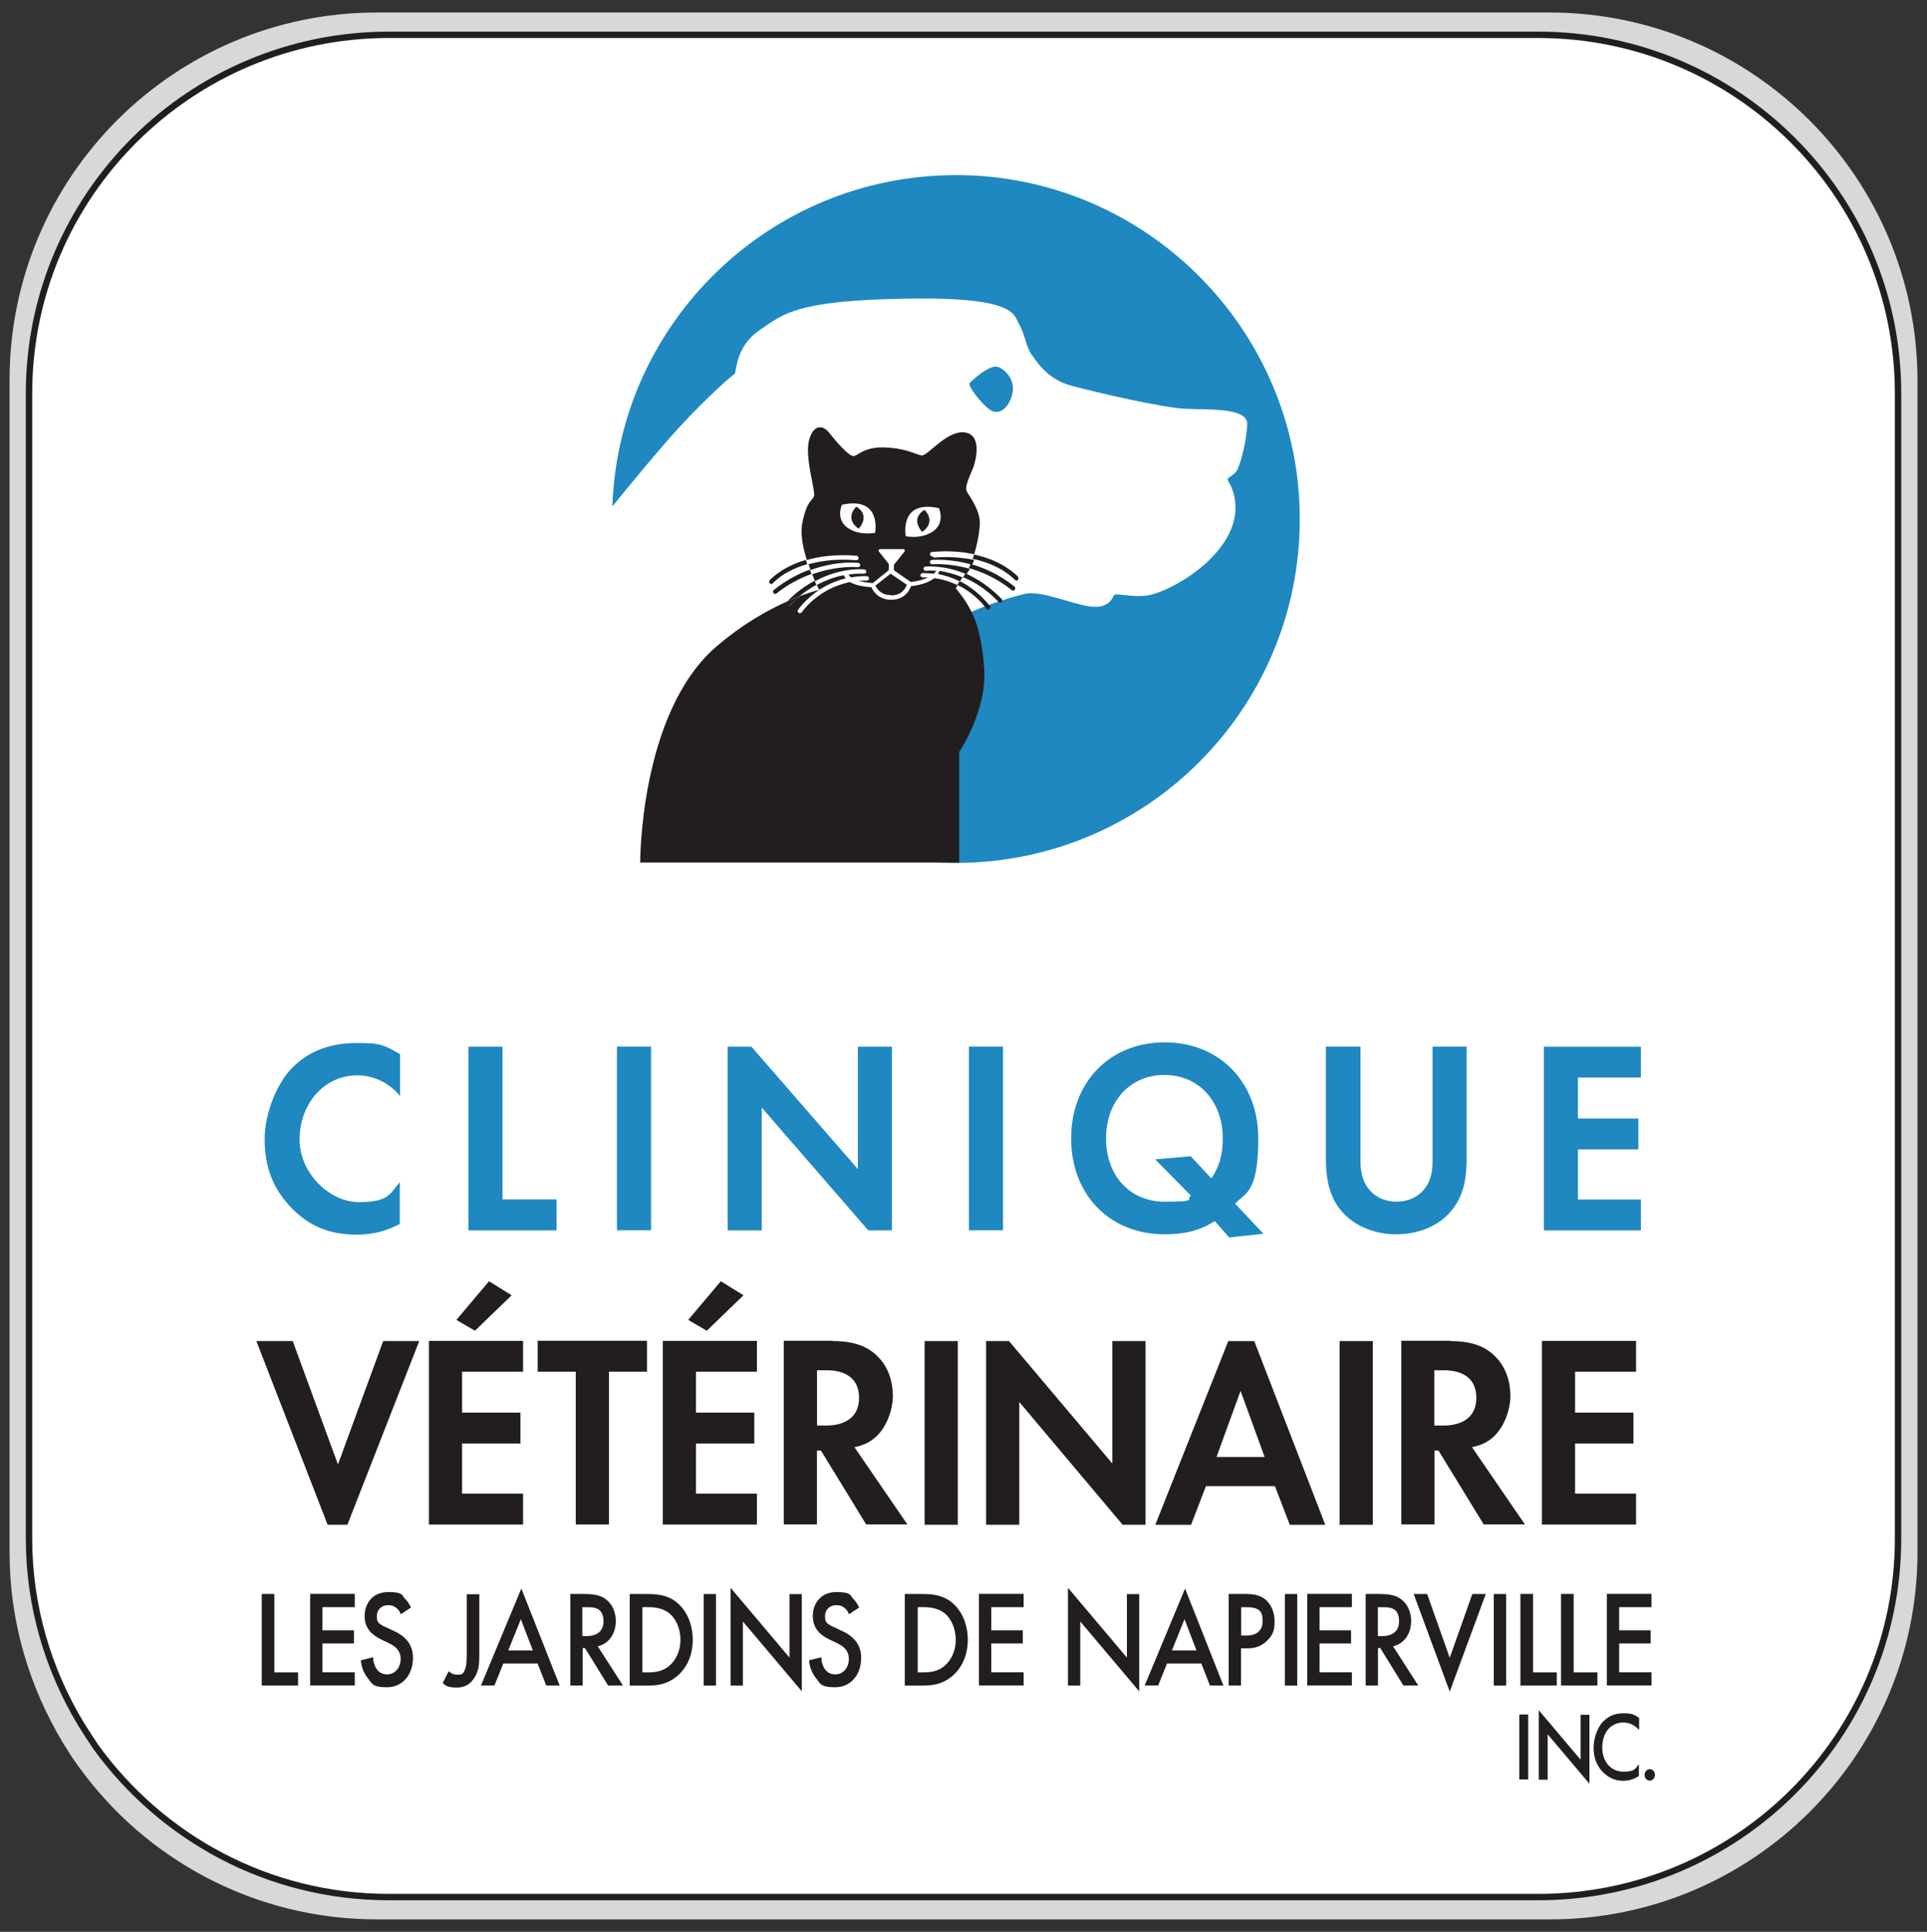 <?xml version="1.0" encoding="UTF-8"?>
<svg xmlns="http://www.w3.org/2000/svg" version="1.1" viewBox="0 0 302.09 302.91">
  <rect x="0" y="0" width="302.09" height="302.91" fill="#333333" stroke="none"/>
  <defs>
    <style>
      .cls-1 {
        fill: #1f88c0;
      }

      .cls-2 {
        fill: #fff;
        stroke: #221e1f;
        stroke-miterlimit: 10;
      }

      .cls-3 {
        fill: none;
      }

      .cls-4 {
        fill: #d8d8d8;
      }

      .cls-5 {
        fill: #221e1f;
      }
    </style>
  </defs>
  <!-- Generator: Adobe Illustrator 28.7.2, SVG Export Plug-In . SVG Version: 1.2.0 Build 154)  -->
  <g>
    <g id="Layer_2">
      <path class="cls-4" d="M242.9,1.96H59.1C27.3,1.96,1.5,27.76,1.5,59.56v183.9c0,10.9,3.1,21,8.3,29.7.8,1.3,1.6,2.6,2.5,3.8,10.4,14.5,27.5,24,46.8,24h183.9c31.8,0,57.6-25.8,57.6-57.6V59.56c-.1-31.8-25.9-57.6-57.7-57.6Z"/>
      <path class="cls-2" d="M241.15,5.46H60.95C29.85,5.46,4.55,30.66,4.55,61.66v179.6c0,10.6,3,20.5,8.1,29,.8,1.3,1.6,2.5,2.4,3.7,10.3,14.2,27,23.5,45.9,23.5h180.2c31.2,0,56.4-25.2,56.4-56.2V61.66c0-31-25.3-56.2-56.4-56.2Z"/>
      <g>
        <path class="cls-1" d="M149.84,27.46c-29.12,0-52.85,23.11-53.84,51.95,2.47-3.05,7.36-9.02,10.59-12.52,4.49-4.89,8.26-8.08,8.57-8.26.31-.22.09-4.26,3.86-6.82,3.77-2.56,5.61-4.71,23.06-4.98,17.45-.31,16.82,2.56,17.72,4.08.9,1.53,1.03,3.45,1.93,4.71.9,1.21,2.47,3.86,6.33,4.89s14.27,3.45,17.86,3.59c3.59.18,9.69-.22,9.6,2.42s-.99,5.97-1.53,7.09c-.54,1.12-1.79,1.17-1.48,1.75.31.54,2.74,4.35-.45,9.42-3.23,5.11-9.69,8.17-12.07,8.57-2.38.4-5.2-.45-5.38,0-.22.45-.81,2.11-3.68,1.75-2.87-.36-7.76-2.6-10.32-1.97s-8.12,2.38-9.47,3.5c-.81.67-18.75,16.02-33.07,28.26,8.93,6.55,19.92,10.41,31.81,10.41,29.75,0,53.88-24.14,53.88-53.88s-24.18-53.97-53.93-53.97Z"/>
        <path class="cls-1" d="M151.99,60.07s3.1-3.1,4.53-2.51c1.21.45,2.74,2.2,2.15,4.35s-2.11,3.32-3.5,2.33c-1.39-.99-3.54-3.81-3.14-4.17h-.04Z"/>
        <path class="cls-5" d="M144.95,79.95s-2.33,1.12-.4,3.45c0,0,2.33-1.35.4-3.45Z"/>
        <path class="cls-5" d="M134.22,79.45s2.33,1.12.4,3.45c0,0-2.33-1.35-.4-3.45Z"/>
        <path class="cls-3" d="M131.98,79.18s-1.03,2.2.85,3.59c1.88,1.35,4.35.81,4.35.81,0,0,1.08-5.74-5.2-4.35v-.04Z"/>
        <path class="cls-3" d="M147.19,79.63c-6.28-1.35-5.2,4.35-5.2,4.35,0,0,2.47.54,4.35-.81s.85-3.59.85-3.59v.04Z"/>
        <path class="cls-3" d="M128.39,92.51s-.18-.27-.4-.76c-.85.45-1.75,1.03-2.65,1.79,1.88-.72,3.05-.99,3.05-.99v-.04Z"/>
        <path class="cls-5" d="M142.84,91.84c-.09.27-.72,2.2-3.14,2.2h0c-2.33,0-3.05-1.88-3.1-1.97h0c-1.48-.09-2.6-.36-3.36-.81-2.11.45-5.16,1.62-7.58,4.76-.09.09-.18.13-.27.13s-.13,0-.22-.09c-.13-.13-.18-.31-.04-.49,2.38-3.05,5.25-4.35,7.45-4.89-.13-.18-.27-.36-.31-.49-1.21.22-2.69.72-4.22,1.53.22.49.4.76.4.76,0,0-1.17.27-3.05.99-.54.4-1.03.9-1.53,1.44-.09.09-.18.09-.27.09s-.18,0-.22-.09c-.13-.13-.13-.36,0-.49l.18-.18c-3.1,1.35-7.22,3.63-11.4,7.27-11.89,10.41-11.8,33.74-11.8,33.74h50.02v-17.36s4.44-6.51,3.9-13.24c-.54-6.73-1.88-9.24-4.44-12.43,0,0,.09-.13.31-.45-1.39-.67-2.65-.99-3.68-1.12-.67.54-1.79,1.03-3.59,1.26l-.04-.04Z"/>
        <path class="cls-5" d="M147.01,90c.99.18,2.2.54,3.45,1.17.13-.18.27-.4.45-.63-1.35-.58-2.6-.85-3.59-1.03-.09.13-.18.31-.27.49h-.04Z"/>
        <path class="cls-5" d="M139.7,93.36c1.84,0,2.33-1.35,2.47-1.66l-2.56-1.75-2.38,1.88c.09.22.76,1.53,2.47,1.48v.04Z"/>
        <path class="cls-5" d="M146.2,87.26c-.18,0-.36-.09-.4-.31s.09-.36.31-.4c.22,0,3.19-.4,6.6.36.54-1.7.85-3.59.9-4.85.04-2.02-1.57-4.17-2.02-4.94s.45-2.47.99-3.81c.49-1.39,1.35-5.25-1.44-5.52-2.74-.27-5.74,3.72-6.64,3.63-.85-.09-2.29-1.12-5.74-1.26s-4.26,1.39-5.02,1.35-2.87-2.51-3.81-3.72c-.99-1.21-2.47-1.21-3.1,1.26-.67,2.51.9,7.63.81,8.57-.09.9-1.17.63-1.88,4.49-.31,1.7.13,3.81.72,5.7,3.9-1.12,7.54-.67,7.81-.67.18,0,.31.18.31.4,0,.18-.18.31-.4.31-.04,0-3.68-.45-7.45.63.09.31.22.58.31.9,4.08-1.48,7.31-1.17,7.49-1.12.18,0,.31.18.31.36s-.18.31-.36.31c-.04,0-3.23-.31-7.18,1.12.18.4.31.76.45,1.08,4.04-2.2,7.54-1.88,7.72-1.84.18,0,.31.18.31.36s-.18.31-.36.31c0,0-.94-.09-2.42.13.09.13.18.27.4.45,1.44-.27,2.38-.22,2.51-.18.18,0,.31.18.31.36s-.18.31-.36.31c0,0-.49,0-1.26.04.54.18,1.26.27,2.2.36l2.51-2.02v-.99l-1.57-1.97c-.04-.09-.04-.18,0-.22,0-.09.13-.13.22-.13h3.63c.09,0,.18.04.22.13v.22l-1.7,2.11v.85l2.65,1.84c1.12-.13,2.02-.36,2.69-.72h-.81c-.18,0-.36-.13-.36-.31s.13-.36.31-.36c.09,0,.76,0,1.79.09.13-.13.27-.27.36-.45-.99-.09-1.57,0-1.62,0-.18,0-.36-.13-.36-.31s.13-.36.31-.36,2.96-.27,6.42,1.21c0,0,.04-.09.09-.13.13-.22.31-.45.45-.72-3.36-.94-5.88-.72-5.92-.72-.18,0-.36-.13-.36-.31s.13-.36.31-.36,2.83-.27,6.33.76c.09-.27.22-.49.31-.76-3.32-.72-6.24-.36-6.28-.36l-.27-.18ZM137.19,83.54s-2.47.54-4.35-.81-.85-3.59-.85-3.59c6.28-1.35,5.2,4.35,5.2,4.35v.04ZM141.99,84.03s-1.08-5.74,5.2-4.35c0,0,1.03,2.2-.85,3.59-1.88,1.35-4.35.81-4.35.81v-.04Z"/>
        <path class="cls-5" d="M159.62,90.45c-2.02-1.97-4.58-3.01-6.91-3.5-.09.22-.13.45-.22.67,2.24.49,4.71,1.44,6.64,3.32.04.04.13.09.22.09s.18,0,.22-.09c.13-.13.13-.36,0-.49h.04Z"/>
        <path class="cls-5" d="M158.59,92.51s.13.09.22.09.22,0,.27-.13c.13-.13.09-.36-.04-.49-2.33-1.88-4.76-2.96-6.86-3.54-.09.22-.22.45-.31.63,2.06.58,4.44,1.62,6.73,3.45h0Z"/>
        <path class="cls-5" d="M156.52,94.39c.09.09.18.09.27.09s.18,0,.22-.09c.13-.13.13-.36,0-.49-1.93-1.97-3.9-3.23-5.65-3.99-.13.22-.27.4-.4.58,1.75.72,3.72,1.93,5.56,3.86v.04Z"/>
        <path class="cls-5" d="M154.64,95.47c.09.09.18.13.27.13s.13,0,.22-.09c.13-.13.18-.31.04-.49-1.48-1.88-3.14-3.1-4.71-3.9-.18.27-.31.45-.4.58,1.53.72,3.14,1.88,4.58,3.72v.04Z"/>
        <path class="cls-5" d="M120.68,90.98c-.13.13-.13.36,0,.49.09.09.13.09.22.09s.18,0,.22-.09c1.57-1.57,3.54-2.47,5.43-3.01-.09-.22-.13-.45-.22-.67-1.97.58-4.04,1.57-5.7,3.19h.04Z"/>
        <path class="cls-5" d="M121.3,92.51c-.13.13-.18.31-.04.49.09.09.18.13.27.13s.13,0,.22-.09c1.84-1.48,3.77-2.42,5.47-3.05-.09-.22-.18-.45-.27-.67-1.79.63-3.72,1.66-5.65,3.19h0Z"/>
        <path class="cls-5" d="M127.99,91.7c-.09-.18-.18-.4-.31-.63-1.39.76-2.83,1.75-4.22,3.19.67-.31,1.3-.54,1.84-.76.9-.72,1.79-1.3,2.65-1.79h.04Z"/>
        <path class="cls-5" d="M123.32,94.93s.13.09.22.09.18,0,.27-.09c.49-.54,1.03-.99,1.53-1.44-.54.22-1.17.49-1.84.76l-.18.18c-.13.13-.13.36,0,.49Z"/>
      </g>
      <g>
        <g>
          <path class="cls-1" d="M62.71,191.89c-1.66.9-3.81,1.7-6.77,1.7-4.8,0-7.72-1.7-10.05-3.99-3.19-3.19-4.4-6.77-4.4-10.99s2.06-8.97,4.4-11.26c2.74-2.74,6.19-3.81,10.09-3.81s4.26.36,6.73,1.75v6.55c-2.51-3.01-5.65-3.23-6.64-3.23-5.52,0-9.11,4.76-9.11,10.05s4.71,9.83,9.29,9.83,4.8-1.17,6.42-3.14v6.55h.04Z"/>
          <path class="cls-1" d="M78.77,164.11v23.96h8.48v4.85h-13.82v-28.8h5.34Z"/>
          <path class="cls-1" d="M102.06,164.11v28.8h-5.34v-28.8h5.34Z"/>
          <path class="cls-1" d="M114.08,192.92v-28.8h3.72l16.69,19.2v-19.2h5.34v28.8h-3.72l-16.69-19.25v19.25h-5.34Z"/>
          <path class="cls-1" d="M157.24,164.11v28.8h-5.34v-28.8h5.34Z"/>
          <path class="cls-1" d="M190.4,191.48c-2.42,1.53-4.76,2.06-7.81,2.06-8.66,0-14.67-6.24-14.67-15.03s6.01-15.07,14.67-15.07,14.67,6.33,14.67,15.07-2.15,8.52-3.63,10.23l4.44,4.71-5.38.58-2.24-2.56h-.04ZM189.9,184.75c.85-1.21,1.79-3.01,1.79-6.24,0-5.83-3.77-9.96-9.15-9.96s-9.15,4.13-9.15,9.96,3.72,9.92,9.24,9.92,3.1-.45,4.08-.94l-5.61-5.7,5.56-.49,3.19,3.41.04.04Z"/>
          <path class="cls-1" d="M213.28,164.11v18.08c0,2.2.72,3.54,1.3,4.26.76.99,2.24,1.97,4.35,1.97s3.59-.99,4.35-1.97c.63-.72,1.3-2.06,1.3-4.26v-18.08h5.34v17.63c0,2.74-.4,5.47-2.06,7.67-1.97,2.74-5.43,4.13-8.97,4.13s-7-1.44-8.97-4.13c-1.66-2.2-2.06-4.98-2.06-7.67v-17.63h5.43Z"/>
          <path class="cls-1" d="M257.24,168.96h-9.87v6.42h9.47v4.85h-9.47v7.85h9.87v4.85h-15.21v-28.8h15.21v4.85h0Z"/>
        </g>
        <g>
          <path class="cls-5" d="M45.89,210.28l7.09,19.34,7.09-19.34h5.65l-11.26,28.8h-3.1l-11.17-28.8h5.7Z"/>
          <path class="cls-5" d="M82,215.08h-9.56v6.42h9.15v4.85h-9.15v7.85h9.56v4.85h-14.76v-28.8h14.76v4.85h0Z"/>
          <path class="cls-5" d="M95.46,215.08v23.96h-5.2v-23.96h-5.97v-4.85h17.14v4.85h-5.97,0Z"/>
          <path class="cls-5" d="M118.66,215.08h-9.56v6.42h9.15v4.85h-9.15v7.85h9.56v4.85h-14.76v-28.8h14.76v4.85h0Z"/>
          <path class="cls-5" d="M130.55,210.28c3.68,0,5.56,1.03,6.77,2.15,2.02,1.84,2.65,4.31,2.65,6.46s-1.03,5.25-3.1,6.77c-.67.54-1.62.99-2.92,1.26l8.3,12.11h-6.46l-7.09-11.58h-.63v11.58h-5.2v-28.8h7.67v.04ZM128.08,223.52h1.48c.99,0,5.11-.13,5.11-4.35s-4.08-4.31-5.02-4.31h-1.57v8.66h0Z"/>
          <path class="cls-5" d="M150.15,210.28v28.8h-5.2v-28.8h5.2Z"/>
          <path class="cls-5" d="M154.59,239.08v-28.8h3.59l16.2,19.2v-19.2h5.2v28.8h-3.59l-16.2-19.25v19.25h-5.2Z"/>
          <path class="cls-5" d="M199.77,233.03h-10.72l-2.33,6.06h-5.61l11.44-28.8h4.08l11.13,28.8h-5.56l-2.33-6.06h-.09ZM198.25,228.45l-3.77-10.36-3.77,10.36h7.58-.04Z"/>
          <path class="cls-5" d="M215.21,210.28v28.8h-5.2v-28.8h5.2Z"/>
          <path class="cls-5" d="M227.36,210.28c3.68,0,5.56,1.03,6.77,2.15,2.02,1.84,2.65,4.31,2.65,6.46s-1.03,5.25-3.1,6.77c-.67.54-1.62.99-2.92,1.26l8.3,12.11h-6.46l-7.09-11.58h-.63v11.58h-5.2v-28.8h7.67v.04ZM224.85,223.52h1.48c.99,0,5.11-.13,5.11-4.35s-4.08-4.31-5.02-4.31h-1.57v8.66h0Z"/>
          <path class="cls-5" d="M256.48,215.08h-9.56v6.42h9.15v4.85h-9.15v7.85h9.56v4.85h-14.76v-28.8h14.76v4.85h0Z"/>
        </g>
        <g>
          <path class="cls-5" d="M43.01,249.94v12.29h3.72v2.06h-5.7v-14.36h1.97Z"/>
          <path class="cls-5" d="M55.62,252h-5.07v3.63h4.94v2.06h-4.94v4.53h5.07v2.06h-7v-14.36h7v2.06h0Z"/>
          <path class="cls-5" d="M62.84,253.13c-.13-.31-.27-.63-.58-.9-.4-.36-.81-.54-1.39-.54-1.17,0-1.79.81-1.79,1.7s.13,1.17,1.39,1.75l1.26.58c2.33,1.08,3.01,2.6,3.01,4.22,0,2.74-1.7,4.62-4.08,4.62s-2.33-.63-3.01-1.44c-.67-.85-.99-1.79-1.08-2.78l1.93-.49c0,.72.22,1.39.54,1.84.36.54.9.85,1.66.85,1.17,0,2.11-.99,2.11-2.42s-.99-2.06-1.84-2.47l-1.21-.58c-1.03-.49-2.6-1.48-2.6-3.63s1.35-3.81,3.72-3.81,2.15.58,2.56.99c.36.36.72.85.99,1.44l-1.57,1.03v.04Z"/>
          <path class="cls-5" d="M75.14,249.94v9.33c0,1.12,0,2.29-.49,3.28-.4.9-1.26,2.06-3.01,2.06s-1.88-.45-2.24-.72l.94-1.84c.27.22.63.54,1.35.54s.94-.04,1.26-.99c.13-.31.22-.85.22-2.29v-9.33h1.93l.04-.04Z"/>
          <path class="cls-5" d="M84.33,260.84h-5.43l-1.39,3.45h-2.11l6.33-15.21,6.01,15.21h-2.11l-1.35-3.45h.04ZM83.53,258.78l-1.88-4.89-1.97,4.89h3.86,0Z"/>
          <path class="cls-5" d="M91.65,249.94c1.53,0,2.56.22,3.36.85,1.39,1.08,1.53,2.74,1.53,3.36,0,2.06-1.12,3.59-2.83,3.99l3.95,6.15h-2.33l-3.63-5.88h-.36v5.88h-1.93v-14.36h2.29-.04ZM91.29,256.54h.63c.54,0,2.69-.04,2.69-2.33s-1.7-2.2-2.65-2.2h-.67v4.58-.04Z"/>
          <path class="cls-5" d="M101.47,249.94c1.79,0,3.32.22,4.71,1.39,1.53,1.3,2.42,3.41,2.42,5.79s-.9,4.44-2.56,5.79c-1.48,1.17-2.87,1.39-4.67,1.39h-2.65v-14.36h2.74ZM100.71,262.23h.85c.94,0,2.29-.09,3.36-1.03.9-.76,1.75-2.15,1.75-4.08s-.81-3.36-1.7-4.13c-1.12-.9-2.47-.99-3.41-.99h-.85v10.23h0Z"/>
          <path class="cls-5" d="M112.24,249.94v14.36h-1.93v-14.36h1.93Z"/>
          <path class="cls-5" d="M114.53,264.3v-15.34l9.24,10.95v-9.96h1.93v15.25l-9.24-10.95v10.05h-1.93Z"/>
          <path class="cls-5" d="M133.1,253.13c-.13-.31-.27-.63-.58-.9-.4-.36-.81-.54-1.39-.54-1.17,0-1.79.81-1.79,1.7s.13,1.17,1.39,1.75l1.26.58c2.33,1.08,3.01,2.6,3.01,4.22,0,2.74-1.7,4.62-4.08,4.62s-2.33-.63-3.01-1.44c-.67-.85-.99-1.79-1.08-2.78l1.93-.49c0,.72.22,1.39.54,1.84.36.54.9.85,1.66.85,1.17,0,2.11-.99,2.11-2.42s-.99-2.06-1.84-2.47l-1.21-.58c-1.03-.49-2.6-1.48-2.6-3.63s1.35-3.81,3.72-3.81,2.15.58,2.56.99c.36.36.72.85.99,1.44l-1.57,1.03v.04Z"/>
          <path class="cls-5" d="M144.59,249.94c1.79,0,3.32.22,4.71,1.39,1.53,1.3,2.42,3.41,2.42,5.79s-.9,4.44-2.56,5.79c-1.48,1.17-2.87,1.39-4.67,1.39h-2.65v-14.36h2.74ZM143.87,262.23h.85c.94,0,2.29-.09,3.36-1.03.9-.76,1.75-2.15,1.75-4.08s-.81-3.36-1.7-4.13c-1.12-.9-2.47-.99-3.41-.99h-.85v10.23Z"/>
          <path class="cls-5" d="M160.47,252h-5.07v3.63h4.94v2.06h-4.94v4.53h5.07v2.06h-7v-14.36h7v2.06h0Z"/>
          <path class="cls-5" d="M167.42,264.3v-15.34l9.24,10.95v-9.96h1.93v15.25l-9.24-10.95v10.05h-1.93Z"/>
          <path class="cls-5" d="M188.38,260.84h-5.43l-1.39,3.45h-2.11l6.33-15.21,6.01,15.21h-2.11l-1.35-3.45h.04ZM187.57,258.78l-1.88-4.89-1.97,4.89h3.86Z"/>
          <path class="cls-5" d="M195.46,249.94c.76,0,1.88.09,2.78.76,1.08.81,1.57,2.2,1.57,3.5s-.18,2.15-1.26,3.14c-1.03.99-2.15,1.12-3.1,1.12h-.9v5.83h-1.93v-14.36h2.83,0ZM194.57,256.45h.9c1.66,0,2.47-.94,2.47-2.24s-.27-2.2-2.51-2.2h-.85v4.49-.04Z"/>
          <path class="cls-5" d="M203.36,249.94v14.36h-1.93v-14.36h1.93Z"/>
          <path class="cls-5" d="M211.93,252h-5.07v3.63h4.94v2.06h-4.94v4.53h5.07v2.06h-7v-14.36h7v2.06h0Z"/>
          <path class="cls-5" d="M216.33,249.94c1.53,0,2.56.22,3.36.85,1.39,1.08,1.53,2.74,1.53,3.36,0,2.06-1.12,3.59-2.83,3.99l3.95,6.15h-2.33l-3.63-5.88h-.36v5.88h-1.93v-14.36h2.29-.04ZM216.01,256.54h.63c.54,0,2.69-.04,2.69-2.33s-1.7-2.2-2.65-2.2h-.67v4.58-.04Z"/>
          <path class="cls-5" d="M223.73,249.94l3.54,10,3.54-10h2.11l-5.65,15.3-5.65-15.3h2.11Z"/>
          <path class="cls-5" d="M236.11,249.94v14.36h-1.93v-14.36h1.93Z"/>
          <path class="cls-5" d="M240.33,249.94v12.29h3.72v2.06h-5.7v-14.36h1.97Z"/>
          <path class="cls-5" d="M246.7,249.94v12.29h3.72v2.06h-5.7v-14.36h1.97Z"/>
          <path class="cls-5" d="M258.9,252h-5.07v3.63h4.94v2.06h-4.94v4.53h5.07v2.06h-7v-14.36h7v2.06h0Z"/>
        </g>
        <g>
          <path class="cls-5" d="M239.57,268.83v10.18h-1.39v-10.18h1.39Z"/>
          <path class="cls-5" d="M241.23,279.06v-10.9l6.55,7.76v-7.04h1.39v10.81l-6.55-7.76v7.13h-1.39Z"/>
          <path class="cls-5" d="M256.93,271.21c-.99-1.03-1.93-1.12-2.47-1.12-1.97,0-3.28,1.62-3.28,3.9s1.39,3.81,3.32,3.81,1.93-.63,2.42-1.17v1.84c-.9.63-1.84.76-2.47.76-1.66,0-2.65-.85-3.19-1.39-1.08-1.12-1.44-2.42-1.44-3.86s.67-3.19,1.44-3.99c.94-.99,2.02-1.35,3.28-1.35s1.62.18,2.42.72v1.84h-.04Z"/>
          <path class="cls-5" d="M258.63,277.4c.45,0,.81.4.81.9s-.36.9-.81.9-.81-.4-.81-.9.36-.9.81-.9Z"/>
        </g>
        <polygon class="cls-5" points="71.55 206.96 76.66 200.9 80.21 203.1 74.46 208.66 71.55 206.96"/>
        <polygon class="cls-5" points="107.89 206.96 113 200.9 116.55 203.1 110.8 208.66 107.89 206.96"/>
      </g>
    </g>
  </g>
</svg>